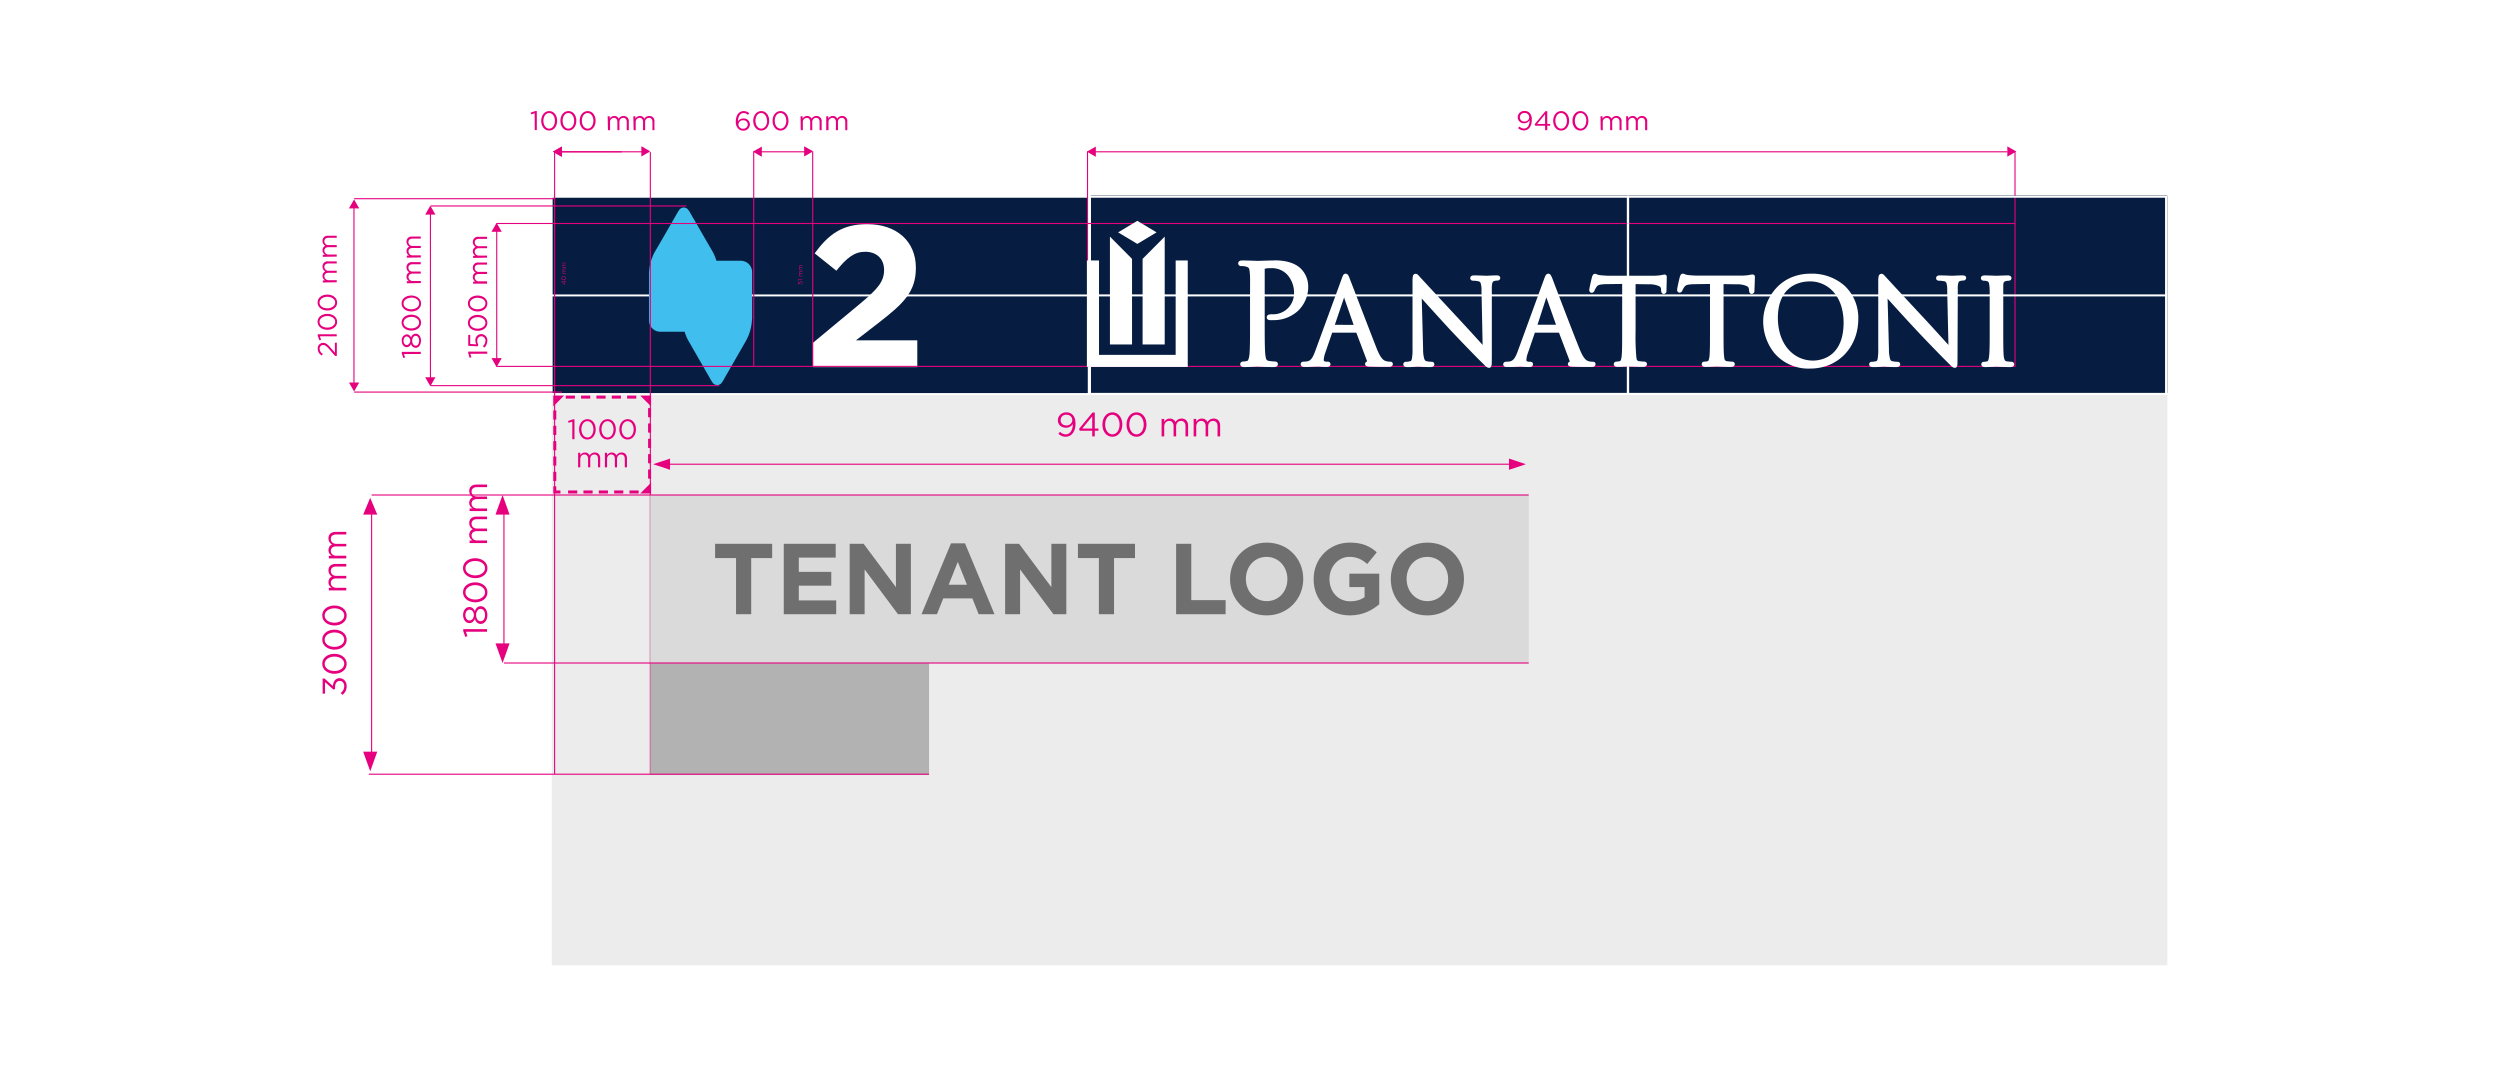 <svg width="888" height="384" fill="none" xmlns="http://www.w3.org/2000/svg"><path fill="#fff" d="M0 0h888v384H0z"/><path d="M769.843 70H196v272.877h573.843V70z" fill="#ECECEC"/><path d="M386.989 69.877H195.947v35.039h191.042V69.877zm382.801-.408H387.409v35.039H769.79v-35.04z" fill="#061D41"/><path d="M386.989 104.916H195.947v35.039h191.042v-35.039zm382.801-.408H387.409v35.039H769.79v-35.039z" fill="#061D41"/><path d="M195.947 104.941V69.877m191.042 35.064H195.947v35.026h191.042v-35.026zm0-35.052H195.947v35.052h191.042V69.889zm-191.042 70.078v-35.026 35.026zm191.216-35.026V69.877m191.029 35.064H387.163v35.026h191.029v-35.026zm0-35.052H387.163v35.052h191.029V69.889zm-191.029 70.078v-35.026 35.026zm-.433-70.078v35.051m0 0v35.027-35.027z" stroke="#fff" stroke-width=".69"/><path d="M267.155 113.314v-16.65a4.062 4.062 0 00-4.049-4.05h-8.642a15.94 15.94 0 00-1.235-3.039 8826.47 8826.47 0 01-8.333-14.413 2.778 2.778 0 00-.296-.42 1.964 1.964 0 00-3.444 0 2.124 2.124 0 00-.297.42s-7.407 12.919-8.333 14.413a17.3 17.3 0 00-2.012 7.56v16.648a4.061 4.061 0 004.037 4.051h8.642c.3 1.05.714 2.065 1.234 3.026l8.309 14.475c.088.147.187.287.296.42a1.966 1.966 0 001.722 1.021 1.96 1.96 0 001.722-1.021c.113-.13.212-.271.296-.42l8.309-14.475a17.296 17.296 0 002.024-7.546" fill="#40BFEF"/><path d="M288.783 130.395h37.036v-9.498h-21.802l8.148-6.299c8.864-6.867 13.148-11.016 13.148-19.39v-.148c0-9.375-6.864-15.439-17.284-15.439-8.938 0-13.727 3.644-18.666 10.362l7.716 6.176c3.704-4.582 6.37-6.731 10.234-6.731s6.716 2.297 6.716 6.508c0 4.212-2.469 6.88-8.642 12.03l-16.604 13.783v8.646z" fill="#fff"/><path d="M125.79 70.58h71.071m-43.937 2.582h90.91m-67.417 6.225h539.297M288.672 53.783v76.167M231 54v221M715.73 53.783v76.189m-589.94 9.292h73.836m-46.702-2.285h102.453m-79.071-6.842h539.622M267.723 53.783v76.506M197 54v221M386.286 53.783v43.228" stroke="#E5007E" stroke-width=".39"/><path d="M143.493 125.764l.395 1.236-.618.172-.555-1.63v-.556h6.74v.741l-5.962.037zm4.16-2.21a1.822 1.822 0 01-1.052-.414 1.82 1.82 0 01-.602-.957 1.706 1.706 0 01-1.531 1.149c-1.037 0-1.765-1.062-1.765-2.297a2.062 2.062 0 011.765-2.285 1.701 1.701 0 011.531 1.148 1.832 1.832 0 011.642-1.371c1.136 0 1.901 1.087 1.901 2.47 0 1.384-.765 2.557-1.889 2.557zm-3.148-4.051c-.654 0-1.16.667-1.16 1.532 0 .864.493 1.543 1.16 1.543a1.576 1.576 0 00.873-2.517 1.58 1.58 0 00-.873-.558zm3.136-.21c-.741 0-1.235.766-1.235 1.742 0 .975.531 1.753 1.235 1.753.666 0 1.234-.642 1.234-1.753 0-1.112-.555-1.754-1.234-1.754v.012zm-1.519-1.865c-1.876 0-3.469-1.124-3.469-2.841 0-1.716 1.568-2.816 3.445-2.816 1.876 0 3.456 1.112 3.456 2.829s-1.555 2.828-3.432 2.828zm0-4.866c-1.469 0-2.777.803-2.777 2.038 0 1.235 1.234 2.05 2.753 2.05 1.456 0 2.777-.815 2.777-2.063 0-1.247-1.284-2.025-2.753-2.025zm0-1.927c-1.876 0-3.469-1.124-3.469-2.853s1.568-2.803 3.445-2.803c1.876 0 3.456 1.111 3.456 2.828 0 1.717-1.555 2.828-3.432 2.828zm0-4.878c-1.469 0-2.777.802-2.777 2.05 0 1.247 1.234 2.038 2.753 2.038 1.456 0 2.777-.803 2.777-2.063 0-1.26-1.284-2.087-2.753-2.087v.062zm-1.617-5.128v-.74h.827a1.792 1.792 0 01-.938-1.594 1.688 1.688 0 01.987-1.593 1.942 1.942 0 01-.987-1.742 1.778 1.778 0 011.987-1.84h3.062v.741h-2.877c-.963 0-1.493.482-1.493 1.235a1.38 1.38 0 00.962 1.301c.183.059.377.078.568.058h2.852v.74h-2.889c-.925 0-1.469.483-1.469 1.236a1.445 1.445 0 00.485 1.019 1.428 1.428 0 001.071.352h2.827v.741l-4.975.086zm0-9.101v-.741h.827a1.793 1.793 0 01-.938-1.594 1.688 1.688 0 01.987-1.593 1.956 1.956 0 01-.987-1.741 1.778 1.778 0 011.987-1.84h3.062v.74h-2.877c-.963 0-1.493.482-1.493 1.236a1.38 1.38 0 00.962 1.3c.183.06.377.079.568.058h2.852v.741h-2.889c-.925 0-1.469.482-1.469 1.235a1.445 1.445 0 00.485 1.019 1.426 1.426 0 001.071.352h2.827v.741l-4.975.087z" fill="#E5007E"/><path d="M152.887 135.065V73.879" stroke="#E5007E" stroke-width=".39"/><path d="M151.023 134.002l1.827 3.186 1.815-3.186h-3.642zm3.642-57.765l-1.815-3.174-1.827 3.174h3.642zm12.382 49.44l.395 1.235-.617.185-.506-1.643v-.556h6.753v.741l-6.025.038zm5.012-2.211l-.543-.506a2.772 2.772 0 00.914-1.902 1.515 1.515 0 00-.392-1.13 1.507 1.507 0 00-1.09-.488 1.454 1.454 0 00-.589.15 1.47 1.47 0 00-.818 1.517 2.9 2.9 0 00.383 1.408l-.346.506-3.259-.197v-3.854h.704v3.199l2.135.148a3.032 3.032 0 01-.296-1.321 2.079 2.079 0 01.509-1.617 2.095 2.095 0 012.429-.521 2.192 2.192 0 011.202 1.31c.098.29.134.597.107.902a3.435 3.435 0 01-1.05 2.396zm-2.382-5.952c-1.876 0-3.469-1.124-3.469-2.841 0-1.716 1.568-2.816 3.444-2.816 1.864 0 3.457 1.112 3.457 2.829s-1.556 2.828-3.432 2.828zm0-4.866c-1.469 0-2.778.803-2.778 2.038 0 1.235 1.235 2.05 2.753 2.05 1.457 0 2.766-.815 2.766-2.063 0-1.247-1.272-2.025-2.741-2.025zm0-2.013c-1.876 0-3.469-1.124-3.469-2.853s1.568-2.803 3.444-2.803c1.864 0 3.457 1.111 3.457 2.828 0 1.717-1.556 2.828-3.432 2.828zm0-4.878c-1.469 0-2.778.802-2.778 2.05 0 1.247 1.235 2.038 2.753 2.038 1.457 0 2.766-.803 2.766-2.063 0-1.26-1.272-1.988-2.741-1.988v-.037zm-1.618-5.003v-.729h.828a1.852 1.852 0 01-.939-1.605 1.696 1.696 0 01.988-1.593 1.97 1.97 0 01-.988-1.741 1.785 1.785 0 01.578-1.38 1.778 1.778 0 011.422-.461h3.062v.74h-2.889c-.963 0-1.494.483-1.494 1.236a1.396 1.396 0 00.465 1.018 1.386 1.386 0 001.066.34h2.852v.742h-2.914c-.926 0-1.469.481-1.469 1.235a1.442 1.442 0 00.48 1.026 1.435 1.435 0 001.076.357h2.827v.815h-4.951zm0-9.14v-.742h.828a1.822 1.822 0 01-.939-1.593 1.696 1.696 0 01.988-1.593 1.977 1.977 0 01-.988-1.741 1.785 1.785 0 01.578-1.38 1.778 1.778 0 011.422-.46h3.062v.74h-2.889c-.963 0-1.494.47-1.494 1.235a1.396 1.396 0 00.465 1.019 1.386 1.386 0 001.066.34h2.852v.729h-2.914c-.926 0-1.469.494-1.469 1.235a1.443 1.443 0 00.48 1.026 1.433 1.433 0 001.076.357h2.827v.741l-4.951.087z" fill="#E5007E"/><path d="M176.442 128.16V81.363" stroke="#E5007E" stroke-width=".39"/><path d="M174.578 127.197l1.815 3.187 1.827-3.187h-3.642zm3.642-44.87l-1.827-3.186-1.815 3.186h3.642zm83.984-36.645a3.31 3.31 0 01-.839-2.594c0-2.038 1.037-3.631 2.79-3.631.731 0 1.435.273 1.975.766l-.444.58a2.323 2.323 0 00-1.581-.654c-1.234 0-1.962 1.358-1.962 2.865v.099a2.166 2.166 0 011.913-1.038 2.132 2.132 0 012.109 1.226c.123.263.191.547.2.837a2.269 2.269 0 01-.705 1.656 2.25 2.25 0 01-1.69.617 2.468 2.468 0 01-1.766-.73zm3.395-1.52a1.485 1.485 0 00-.511-1.071 1.492 1.492 0 00-1.131-.361 1.58 1.58 0 00-1.679 1.47 1.564 1.564 0 001.077 1.434c.202.066.415.091.627.072a1.515 1.515 0 001.5-.93 1.52 1.52 0 00.117-.613zm1.951-1.247c0-1.877 1.123-3.458 2.852-3.458 1.728 0 2.814 1.569 2.814 3.446 0 1.877-1.111 3.47-2.839 3.47s-2.827-1.58-2.827-3.458zm4.876 0c0-1.457-.802-2.766-2.049-2.766-1.247 0-2.037 1.235-2.037 2.754 0 1.47.802 2.779 2.062 2.779 1.259 0 2.086-1.297 2.086-2.767h-.062zm1.988 0c0-1.877 1.111-3.458 2.839-3.458s2.815 1.569 2.815 3.446c0 1.877-1.111 3.47-2.84 3.47-1.728 0-2.814-1.58-2.814-3.458zm4.864 0c0-1.457-.803-2.766-2.05-2.766-1.247 0-2.037 1.235-2.037 2.754 0 1.47.803 2.779 2.062 2.779s2.025-1.297 2.025-2.767zm5.074-1.617h.74v.84a1.789 1.789 0 011.593-.939 1.652 1.652 0 011.592.976 1.963 1.963 0 011.741-.976 1.777 1.777 0 011.839 1.989v3.063h-.74v-2.89c0-.964-.469-1.495-1.235-1.495a1.368 1.368 0 00-1.304.96 1.38 1.38 0 00-.054.572v2.853h-.74v-2.915c0-.926-.494-1.47-1.235-1.47a1.436 1.436 0 00-1.315.982c-.062.185-.085.38-.068.575v2.828h-.74l-.074-4.953zm9.123 0h.728v.84a1.819 1.819 0 011.605-.94 1.676 1.676 0 011.592.977 1.952 1.952 0 011.741-.976 1.767 1.767 0 011.827 1.988v3.063h-.728v-2.89c0-.963-.482-1.494-1.235-1.494a1.37 1.37 0 00-1.358 1.531v2.853h-.74v-2.914c0-.927-.482-1.47-1.235-1.47a1.432 1.432 0 00-1.383 1.556v2.828h-.814v-4.952zm-103.564-1.062l-1.235.395-.185-.617 1.642-.569h.543v6.756h-.74l-.025-5.965zm2.333 2.679c0-1.877 1.124-3.458 2.84-3.458 1.716 0 2.814 1.569 2.814 3.446 0 1.877-1.111 3.47-2.827 3.47s-2.827-1.58-2.827-3.458zm4.864 0c0-1.457-.802-2.766-2.037-2.766-1.234 0-2.049 1.235-2.049 2.754 0 1.47.815 2.779 2.062 2.779 1.246 0 1.999-1.297 1.999-2.767h.025zm1.951 0c0-1.877 1.123-3.458 2.851-3.458 1.729 0 2.803 1.569 2.803 3.446 0 1.877-1.111 3.47-2.827 3.47s-2.827-1.58-2.827-3.458zm4.876 0c0-1.457-.803-2.766-2.049-2.766-1.247 0-2.037 1.235-2.037 2.754 0 1.47.802 2.779 2.061 2.779 1.26 0 2.025-1.297 2.025-2.767zm1.975 0c0-1.877 1.111-3.458 2.84-3.458 1.728 0 2.814 1.569 2.814 3.446 0 1.877-1.111 3.47-2.839 3.47s-2.815-1.58-2.815-3.458zm4.864 0c0-1.457-.802-2.766-2.049-2.766-1.247 0-2.037 1.235-2.037 2.754 0 1.47.802 2.779 2.062 2.779 1.259 0 2.012-1.297 2.012-2.767h.012zm5.074-1.617h.74v.84a1.796 1.796 0 011.593-.94 1.676 1.676 0 011.592.977 1.963 1.963 0 011.741-.976 1.776 1.776 0 011.765 1.228c.08.245.105.505.075.76v3.063h-.741v-2.89c0-.963-.482-1.494-1.235-1.494a1.387 1.387 0 00-1.017.465 1.388 1.388 0 00-.341 1.066v2.853h-.728v-2.914c0-.927-.494-1.47-1.235-1.47a1.42 1.42 0 00-1.37 1.556v2.828h-.741l-.098-4.952zm9.11-.002h.729v.84a1.818 1.818 0 011.605-.939 1.657 1.657 0 011.58.976 1.983 1.983 0 011.741-.976 1.762 1.762 0 011.769 1.226c.079.246.103.507.07.763v3.063h-.704v-2.89c0-.963-.469-1.495-1.234-1.495a1.376 1.376 0 00-1.022.462 1.364 1.364 0 00-.336 1.07v2.853h-.741v-2.915c0-.926-.494-1.47-1.234-1.47a1.43 1.43 0 00-1.383 1.557v2.828h-.728l-.112-4.953zm318.359 1.583v-.173a2.15 2.15 0 01-1.889 1.062 2.122 2.122 0 01-2.333-2.075 2.282 2.282 0 01.734-1.68 2.266 2.266 0 011.735-.592 2.385 2.385 0 011.766.691 3.402 3.402 0 01.753 2.594c0 2.124-1.124 3.631-2.79 3.631a3.11 3.11 0 01-2.062-.827l.444-.58a2.4 2.4 0 001.642.715c1.309.025 2-1.321 2-2.766zm-.136-1.235a1.571 1.571 0 00-1.075-1.442 1.58 1.58 0 00-.628-.077 1.54 1.54 0 00-1.149.433 1.549 1.549 0 00-.468 1.135 1.499 1.499 0 001.042 1.396c.197.063.406.084.612.062a1.567 1.567 0 001.666-1.507zm5.63 3.013h-3.494l-.185-.556 3.79-4.607h.666v4.533h1.037v.63h-1.037v1.593h-.74l-.037-1.593zm0-.63v-3.458l-2.815 3.458h2.815zm2.888-1.112c0-1.877 1.111-3.458 2.84-3.458 1.728 0 2.814 1.569 2.814 3.446 0 1.877-1.111 3.47-2.839 3.47s-2.815-1.58-2.815-3.458zm4.864 0c0-1.457-.802-2.766-2.049-2.766-1.247 0-2.037 1.235-2.037 2.754 0 1.47.802 2.779 2.062 2.779 1.259 0 2.024-1.297 2.024-2.767zm1.976 0c0-1.877 1.124-3.458 2.839-3.458 1.716 0 2.815 1.569 2.815 3.446 0 1.877-1.111 3.47-2.827 3.47s-2.827-1.58-2.827-3.458zm4.938 0c0-1.457-.802-2.766-2.049-2.766-1.247 0-2.037 1.235-2.037 2.754 0 1.47.802 2.779 2.049 2.779 1.247 0 1.975-1.297 1.975-2.767h.062zm5.012-1.617h.728v.84a1.819 1.819 0 011.605-.94 1.655 1.655 0 011.58.977 1.995 1.995 0 011.753-.976 1.767 1.767 0 011.827 1.988v3.063h-.728v-2.89c0-.963-.481-1.494-1.235-1.494a1.37 1.37 0 00-1.357 1.531v2.853h-.741v-2.914c0-.927-.482-1.47-1.235-1.47a1.427 1.427 0 00-1.315.981c-.061.185-.084.38-.067.575v2.828h-.729l-.086-4.952zm9.098 0h.741v.84a1.789 1.789 0 011.593-.94 1.678 1.678 0 011.592.977 1.968 1.968 0 011.741-.976 1.776 1.776 0 011.839 1.988v3.063h-.74v-2.89c0-.963-.482-1.494-1.235-1.494a1.38 1.38 0 00-1.3.962 1.372 1.372 0 00-.058.57v2.852h-.741v-2.914c0-.927-.481-1.47-1.234-1.47a1.42 1.42 0 00-1.37 1.556v2.828h-.741l-.087-4.952z" fill="#E5007E"/><path d="M269.599 53.92h16.876" stroke="#E5007E" stroke-width=".39"/><path d="M270.599 52.055l-3.173 1.815 3.173 1.828v-3.643z" fill="#E5007E"/><path d="M198.528 53.92h22.357" stroke="#E5007E" stroke-width=".39"/><path d="M199.54 52.055l-3.185 1.815 3.173 1.828.012-3.643z" fill="#E5007E"/><path d="M198.021 53.92h31.53" stroke="#E5007E" stroke-width=".39"/><path d="M199.589 52.055l-3.172 1.815 3.172 1.828v-3.643z" fill="#E5007E"/><path d="M387.656 53.92H713" stroke="#E5007E" stroke-width=".39"/><path d="M389.236 52.055l-3.185 1.815 3.185 1.828v-3.643zm-103.6 3.532l3.172-1.828-3.172-1.816v3.644zm-57.825 0l3.172-1.828-3.172-1.816v3.644z" fill="#E5007E"/><path d="M591.155 97.543a9.369 9.369 0 00-1.235.21c-.933.129-1.873.195-2.815.198h-15.542c-.432 0-2.037-.074-3.198-.21-1.16-.136-1.024-.383-1.851-.494-.753.135-.716.518-.852.691-.136.173-.161.433-.198.52-.136.505-.926 3.828-.95 4.519a.91.91 0 00.485.925c.11.057.231.091.354.101a1.12 1.12 0 001.025-.803c.18-.433.404-.847.666-1.235.445-.717 1.099-.988 3.704-1.038l5.444-.074v16.834c0 3.965 0 7.225-.185 8.893-.136 1.235-.407 1.716-.691 1.716a6.408 6.408 0 01-1.111.149 1.12 1.12 0 00-.692.222.923.923 0 00-.308.667.969.969 0 00.161.508c.1.151.241.27.407.344.243.098.503.144.765.136 1.234 0 3.901-.124 4.049-.124.148 0 2.827.124 5.099.124.271.002.54-.053.79-.161a.931.931 0 00.531-.827.925.925 0 00-.309-.667 1.061 1.061 0 00-.679-.222c-.321 0-1.234-.087-1.79-.161-.839-.148-.876-.469-1.025-1.68a86.14 86.14 0 01-.247-8.917v-16.772l4.593.074a8.415 8.415 0 013.703.63 1.23 1.23 0 01.766 1.062v.445c.004.281.067.559.185.815a.876.876 0 00.79.469 1.04 1.04 0 00.742-.41 1.064 1.064 0 00.196-.825c0-.42.099-3.285.099-4.545a2.043 2.043 0 000-.506.855.855 0 00-.802-.63l-.074.05zm31.27-.05a9.354 9.354 0 00-1.234.21c-.929.13-1.865.197-2.803.198h-15.629c-.432 0-2.037-.074-3.148-.21-1.111-.136-1.074-.383-1.901-.494-.753.136-.716.519-.852.692-.136.173-.16.42-.197.519-.136.494-.926 3.828-.951 4.52-.007.226.053.45.173.642a.863.863 0 00.716.383 1.096 1.096 0 001-.84c.18-.397.395-.777.642-1.136.506-.729 1.098-.976 3.703-1.037l5.445-.075V117.7c0 3.964 0 7.225-.186 8.892-.135 1.235-.407 1.717-.691 1.717a5.864 5.864 0 01-1.111.148.935.935 0 00-.728.284.892.892 0 00-.223.605.955.955 0 00.507.84c.245.106.51.157.777.148 1.235 0 3.901-.123 4.037-.123.136 0 2.778.123 5.037.123h.074c.281.005.56-.054.815-.173a.91.91 0 00.506-.815.884.884 0 00-.309-.654 1.012 1.012 0 00-.679-.235c-.321 0-1.234-.086-1.79-.161-.777-.135-.876-.494-1.024-1.679-.198-1.692-.198-4.941-.198-8.917v-16.785l4.543.074a8.422 8.422 0 013.704.63 1.23 1.23 0 01.753 1.062l.062.457c.004.274.067.543.185.79a.859.859 0 00.79.482 1.064 1.064 0 00.923-.803c.034-.142.04-.289.015-.432 0-.395.148-3.273.148-4.545.03-.18.03-.364 0-.543a.86.86 0 00-.827-.593h-.074zm21.654 30.593c-7.062 0-12.556-5.804-12.58-15.179 0-8.793 4.851-12.894 11.431-12.956 6.173 0 11.877 4.941 11.914 14.611 0 11.684-7.259 13.45-10.765 13.524zm-.865-30.876c-11.839 0-16.9 9.88-16.925 16.821a18.013 18.013 0 003.914 11.326 15.853 15.853 0 0012.74 5.558c10.333 0 17.098-7.979 17.123-17.551a15.673 15.673 0 00-4.84-11.844 17.462 17.462 0 00-12.036-4.31h.024zm-169.08 18.155l3.284-9.67 3.395 9.707-6.679-.037zm20.197 13.228a1.077 1.077 0 00-.592-.124 4.93 4.93 0 01-1.482-.222c-.667-.21-1.666-.593-3.16-4.212-2.469-6.274-8.988-23.342-9.63-24.923a6.901 6.901 0 00-.58-1.334 1.086 1.086 0 00-.938-.568 1.024 1.024 0 00-.901.63c-.23.456-.42.931-.568 1.42l-9.395 25.665c-.778 2.075-1.469 3.273-2.938 3.47-.284 0-.876.074-1.111.074-.22-.012-.438.04-.63.149a.897.897 0 00-.245 1.265.925.925 0 00.431.34c.266.09.546.132.827.124 1.987 0 4.284-.124 4.666-.124.383 0 2.222.124 3.235.124.249.006.498-.04.728-.136a.944.944 0 00.543-.852.868.868 0 00-.37-.717 1.064 1.064 0 00-.667-.173h-.432a1.32 1.32 0 01-.716-.197c-.173-.124-.222-.186-.222-.358a8.826 8.826 0 01.543-2.569l2.469-7.189h8.568l3.777 9.992a.633.633 0 010 .26.96.96 0 00-.666.889c0 .141.036.28.106.403a.818.818 0 00.289.301c.469.177.968.257 1.469.235 2.864.086 5.901.086 6.53.086.268.005.535-.033.791-.111a.937.937 0 00.679-.877.857.857 0 00-.445-.766m37.987-30.655a2.14 2.14 0 00-.729-.086c-1.753 0-3.16.123-3.518.123-.358 0-2.469-.123-4.333-.123a2.691 2.691 0 00-.766.074.94.94 0 00-.703.864.985.985 0 00.246.655.968.968 0 00.741.284c.63.009 1.258.075 1.877.198.518.148.629.246.827.679.24.851.344 1.735.308 2.618l.395 19.304c-1.95-2.136-5.493-6.051-8.752-9.547a4142.4 4142.4 0 01-13.136-14.166c-.21-.198-.481-.531-.765-.84-.284-.309-.457-.605-1.161-.704a1.05 1.05 0 00-.975.939 9.287 9.287 0 00-.111 1.778v23.689a18.82 18.82 0 01-.222 3.779c-.198.717-.309.754-.556.853a5.68 5.68 0 01-1.506.222 1.002 1.002 0 00-.642.185.877.877 0 00-.345.704.95.95 0 00.58.877c.242.082.497.119.753.111.913 0 1.827 0 2.543-.074l1.395-.062c.321 0 2.012.136 4.383.136.273.009.546-.037.802-.136a.9.9 0 00.568-.852.871.871 0 00-.296-.679 1.009 1.009 0 00-.642-.21 8.448 8.448 0 01-1.901-.235c-.359-.123-.507-.234-.754-.84a12.186 12.186 0 01-.395-3.347l-.481-18.044c2.037 2.272 5.79 6.435 9.605 10.572 4.394 4.73 10.345 10.782 10.802 11.227 2.283 2.161 2.469 2.692 3.481 2.828a.85.85 0 00.654-.309c.408-.679.297-1.235.346-3.272v-24.233a8.055 8.055 0 01.222-2.47c.173-.383.259-.457.803-.605.285-.08.58-.117.876-.111a1.23 1.23 0 00.704-.198.885.885 0 00.382-.74.913.913 0 00-.641-.853m165.487.037a2.32 2.32 0 00-.765-.086c-1.704 0-3.099.123-3.507.123-.407 0-2.394-.123-4.283-.123a2.813 2.813 0 00-.778.074.909.909 0 00-.691.864.947.947 0 00.234.655.998.998 0 00.753.284c.63.01 1.258.075 1.877.198a.97.97 0 01.814.679c.231.848.318 1.729.26 2.606l.444 19.329c-1.95-2.125-5.469-6.064-8.74-9.56-6.358-6.817-12.531-13.487-13.136-14.166-.209-.198-.493-.531-.765-.828-.272-.296-.469-.63-1.16-.716a1.074 1.074 0 00-1 .926 8.086 8.086 0 00-.136 1.791v23.689a19.325 19.325 0 01-.21 3.792c-.185.728-.284.741-.519.84-.49.138-.996.213-1.506.222a1.046 1.046 0 00-.654.185.9.9 0 00-.333.704.952.952 0 00.555.877c.23.08.473.117.716.111.951 0 1.877 0 2.593-.074l1.407-.062c.309 0 2.012.136 4.383.136.27.01.539-.036.79-.136a.941.941 0 00.58-.852.892.892 0 00-.333-.704 1.047 1.047 0 00-.655-.185 9.201 9.201 0 01-1.913-.235c-.346-.123-.482-.222-.716-.827a12.984 12.984 0 01-.383-3.36l-.481-18.007a660.375 660.375 0 009.617 10.535c4.394 4.73 10.345 10.782 10.802 11.227 2.222 2.161 2.469 2.692 3.481 2.828a.892.892 0 00.654-.358c.358-.667.235-1.136.284-3.236l.099-24.232a7.292 7.292 0 01.222-2.47c.161-.383.247-.457.803-.605.285-.08.58-.117.876-.112a1.003 1.003 0 00.974-.557 1.01 1.01 0 00.1-.381.899.899 0 00-.654-.852m16.839 30.642c-.321 0-1.234-.086-1.802-.16-.568-.074-.828-.482-1.025-1.705-.185-1.655-.185-4.94-.185-8.892v-16.192c0-1.297.234-1.532 1-1.742a7.57 7.57 0 01.95-.11.912.912 0 00.871-1.308.91.91 0 00-.439-.434 1.76 1.76 0 00-.777-.136c-1.235 0-3.901.124-4.037.124-.136 0-2.827-.124-4.185-.124a1.726 1.726 0 00-.778.136.914.914 0 00-.556.84.952.952 0 00.306.657.928.928 0 00.682.244c.387.005.773.055 1.148.149.568.16.753.37.901 1.729.149 1.358.099 2.47.099 8.88v7.287c0 3.964 0 7.237-.234 8.88a5.382 5.382 0 01-.284 1.346c-.148.284-.198.321-.408.383a6.074 6.074 0 01-1.074.148 1.013 1.013 0 00-.679.235.865.865 0 00-.308.655.934.934 0 00.53.852c.252.098.521.144.791.136 1.234 0 3.851-.124 4.049-.124.197 0 2.716.124 4.938.124h.062c.285.004.567-.055.827-.173a.929.929 0 00.494-.815.925.925 0 00-.309-.667 1.066 1.066 0 00-.667-.223m-261.743-35.99c-2.234 0-5.012.148-6.037.148-.333 0-3.271-.136-5.456-.148a2.323 2.323 0 00-.865.148.964.964 0 00.47 1.84c.5-.007 1.001.034 1.493.124 1.383.383 1.395.556 1.581 2.149.185 1.593.098 2.853.098 10.374v8.485c0 4.607 0 8.559-.234 10.499a6.758 6.758 0 01-.371 1.593c-.16.346-.259.432-.518.494a6.77 6.77 0 01-1.321.185 1.112 1.112 0 00-.728.247.922.922 0 00-.309.692.998.998 0 00.556.889c.272.115.568.165.864.148 1.469 0 4.555-.148 4.641-.148.087 0 3.235.148 5.901.148.306.012.61-.047.889-.173a.981.981 0 00.531-.864.879.879 0 00-.308-.692 1.115 1.115 0 00-.729-.247 19.505 19.505 0 01-2.074-.198c-1.049-.16-1.136-.642-1.333-2.074-.235-1.94-.247-5.892-.247-10.499V95.813a1.548 1.548 0 010-.333 6.443 6.443 0 011.778-.222h.518a7.405 7.405 0 015.642 2.223 9.552 9.552 0 012.469 6.953 7.41 7.41 0 01-7.716 7.201 4.83 4.83 0 00-1.234.111 1.013 1.013 0 00-.741.988.962.962 0 00.531.84c.183.082.38.128.58.136a7.03 7.03 0 001.086 0 12.703 12.703 0 008.963-3.347 11.83 11.83 0 003.58-8.769 8.99 8.99 0 00-2.617-6.176c-.815-.79-3.271-2.964-9.444-2.94m113.687 36.139a1.24 1.24 0 00-.593-.124 4.646 4.646 0 01-1.494-.222c-.654-.21-1.617-.58-3.111-4.212-2.543-6.274-9.061-23.379-9.629-24.936a9.135 9.135 0 00-.629-1.346 1.039 1.039 0 00-.902-.568 1.085 1.085 0 00-.926.605c-.237.462-.439.94-.604 1.433l-9.383 25.702c-.79 2.075-1.469 3.285-2.95 3.47-.297 0-.877.074-1.111.074a.935.935 0 00-.711.23.95.95 0 00-.326.672.921.921 0 00.58.852c.269.097.554.139.839.124 1.988 0 4.296-.124 4.667-.124.37 0 2.234.124 3.234.124a1.64 1.64 0 00.741-.136.924.924 0 00.531-.84.856.856 0 00-.358-.729 1.153 1.153 0 00-.667-.173h-.444a1.382 1.382 0 01-.667-.185.437.437 0 01-.222-.358 7.716 7.716 0 01.543-2.557l2.469-7.225h8.568l3.79 10.004c.011.091.011.182 0 .272a.99.99 0 00-.63.877.847.847 0 00.37.679 3.08 3.08 0 001.457.26c2.914.086 5.901.086 6.531.086.276.013.552-.025.815-.111a.91.91 0 00.654-.865.837.837 0 00-.432-.778v.025zm-20.185-13.265l3.148-9.707 3.432 9.707h-6.58zM390.372 92.516v33.532h27.222V92.516h4.296v37.83h-35.826v-37.83h4.308z" fill="#fff"/><path d="M402.1 122.355h-7.851V84.043l7.851 7.904v30.408zm3.753 0h7.852V84.043l-7.852 7.904v30.408zm-8.703-39.819l6.827-4.1 6.839 4.1-6.839 4.1-6.827-4.1z" fill="#fff"/><path d="M578.328 104.941V69.877m191.042 35.064H578.328v35.026H769.37v-35.026zm0-35.052H578.328v35.052H769.37V69.889zm-191.042 70.078v-35.026 35.026z" stroke="#fff" stroke-width=".69"/><path d="M119.024 126.431l-2.135-2.47c-.926-1.025-1.445-1.408-2.111-1.408a1.225 1.225 0 00-.92.404 1.233 1.233 0 00-.315.954 2.131 2.131 0 001.148 1.791l-.395.556a2.644 2.644 0 01-1.432-2.408 1.933 1.933 0 011.136-1.908c.241-.108.501-.165.765-.167.976 0 1.58.518 2.605 1.692l1.593 1.791v-3.508h.679v4.681h-.618zm-5.382-6.99l.395 1.235-.605.185-.568-1.581v-.555h6.741v.741l-5.963-.025zm2.642-2.298c-1.877 0-3.469-1.124-3.469-2.853s1.58-2.804 3.457-2.804c1.876 0 3.469 1.1 3.469 2.829s-1.568 2.828-3.457 2.828zm0-4.879c-1.457 0-2.778.803-2.778 2.051 0 1.247 1.235 2.038 2.766 2.038 1.469 0 2.777-.803 2.777-2.063 0-1.26-1.308-2.026-2.765-2.026zm0-1.975c-1.877 0-3.469-1.111-3.469-2.84 0-1.729 1.58-2.816 3.457-2.816 1.876 0 3.469 1.111 3.469 2.84 0 1.73-1.568 2.816-3.457 2.816zm0-4.866c-1.457 0-2.778.803-2.778 2.05 0 1.248 1.235 2.038 2.766 2.038 1.469 0 2.777-.802 2.777-2.062 0-1.26-1.308-2.026-2.765-2.026zm-1.618-5.077v-.74h.827a1.82 1.82 0 01-.938-1.594 1.682 1.682 0 01.988-1.594 1.977 1.977 0 01-.988-1.74 1.779 1.779 0 011.988-1.841h3.061v.74h-2.888c-.951 0-1.494.47-1.494 1.236a1.38 1.38 0 00.962 1.301c.183.059.377.078.569.058h2.851v.728h-2.901c-.926 0-1.481.494-1.481 1.235a1.45 1.45 0 00.991 1.316c.186.062.382.085.577.068h2.814v.741l-4.938.086zm0-9.114v-.728h.827a1.844 1.844 0 01-.938-1.606 1.672 1.672 0 01.988-1.581 1.984 1.984 0 01-.988-1.741 1.78 1.78 0 011.988-1.84h3.061v.728h-2.888c-.951 0-1.494.482-1.494 1.235a1.372 1.372 0 001.531 1.359h2.851v.74h-2.901c-.926 0-1.481.495-1.481 1.236a1.45 1.45 0 00.991 1.316c.186.061.382.084.577.067h2.814v.729l-4.938.086z" fill="#E5007E"/><path d="M125.728 137.498V72.842" stroke="#E5007E" stroke-width=".39"/><path d="M123.95 135.867l1.815 3.187 1.827-3.174-3.642-.013zm3.642-61.852l-1.827-3.187-1.815 3.187h3.642zM713 55.643l3.185-1.827L713 52v3.643z" fill="#E5007E"/><path d="M197.059 145.785v25.591m4.728 3.37h25.579m3.37-4.729v-25.591m-4.728-3.371h-25.579" stroke="#E5007E" stroke-width="1.07" stroke-dasharray="3.26 2.19"/><path d="M197.059 172.734v2.014h2.012m0-33.693h-2.012v2.013l2.012-2.013zm31.665 2.013v-2.013h-2.024l2.024 2.013zm-2.024 31.68h2.024v-2.014l-2.024 2.014z" stroke="#E5007E" stroke-width="1.07"/><path d="M203.275 156v-6.23l-1.32.41-.19-.64 1.71-.59h.58V156h-.78zm5.364.12c-1.81 0-2.95-1.64-2.95-3.6v-.02c0-1.96 1.17-3.62 2.97-3.62 1.8 0 2.94 1.64 2.94 3.6v.02c0 1.96-1.16 3.62-2.96 3.62zm.02-.72c1.31 0 2.12-1.35 2.12-2.88v-.02c0-1.53-.84-2.9-2.14-2.9-1.31 0-2.13 1.34-2.13 2.88v.02c0 1.53.84 2.9 2.15 2.9zm7.129.72c-1.81 0-2.95-1.64-2.95-3.6v-.02c0-1.96 1.17-3.62 2.97-3.62 1.8 0 2.94 1.64 2.94 3.6v.02c0 1.96-1.16 3.62-2.96 3.62zm.02-.72c1.31 0 2.12-1.35 2.12-2.88v-.02c0-1.53-.84-2.9-2.14-2.9-1.31 0-2.13 1.34-2.13 2.88v.02c0 1.53.84 2.9 2.15 2.9zm7.128.72c-1.81 0-2.95-1.64-2.95-3.6v-.02c0-1.96 1.17-3.62 2.97-3.62 1.8 0 2.94 1.64 2.94 3.6v.02c0 1.96-1.16 3.62-2.96 3.62zm.02-.72c1.31 0 2.12-1.35 2.12-2.88v-.02c0-1.53-.84-2.9-2.14-2.9-1.31 0-2.13 1.34-2.13 2.88v.02c0 1.53.84 2.9 2.15 2.9zM205.348 166v-5.17h.77v.87c.34-.51.8-.98 1.67-.98.84 0 1.38.45 1.66 1.03.37-.57.92-1.03 1.82-1.03 1.19 0 1.92.8 1.92 2.08v3.2h-.77v-3.02c0-1-.5-1.56-1.34-1.56-.78 0-1.42.58-1.42 1.6V166h-.77v-3.04c0-.97-.51-1.54-1.33-1.54-.82 0-1.44.68-1.44 1.63V166h-.77zm9.512 0v-5.17h.77v.87c.34-.51.8-.98 1.67-.98.84 0 1.38.45 1.66 1.03.37-.57.92-1.03 1.82-1.03 1.19 0 1.92.8 1.92 2.08v3.2h-.77v-3.02c0-1-.5-1.56-1.34-1.56-.78 0-1.42.58-1.42 1.6V166h-.77v-3.04c0-.97-.51-1.54-1.33-1.54-.82 0-1.44.68-1.44 1.63V166h-.77z" fill="#E6007E"/><path d="M285.028 100.462a.797.797 0 01-.249.558l-.127-.117c.132-.136.215-.285.215-.444.001-.224-.147-.378-.346-.379h-.004c-.195-.001-.329.16-.329.388a.668.668 0 00.088.329l-.078.118-.762-.047.001-.9h.164l-.002.746.501.035a.707.707 0 01-.069-.308c.001-.304.182-.54.48-.54h.004c.306.001.514.234.513.561zm-.025-1.092l-1.392-.004.091.295-.143.042-.132-.383.001-.13 1.576.005-.001.175zm.003-1.264l-1.156-.003v-.172h.195c-.114-.076-.219-.18-.219-.374a.394.394 0 01.231-.37.462.462 0 01-.229-.408c0-.266.18-.428.466-.428l.715.002v.173l-.675-.002c-.224-.001-.349.11-.35.298 0 .175.129.32.357.32l.667.003-.001.17-.679-.002c-.217 0-.345.113-.345.296s.151.323.364.323l.659.002v.172zm.004-2.12l-1.156-.003v-.172h.195c-.114-.076-.219-.18-.218-.374 0-.187.101-.308.231-.37a.46.46 0 01-.23-.408c.001-.266.18-.428.466-.428l.715.003v.172l-.675-.002c-.224 0-.349.11-.35.298 0 .175.13.32.358.321l.666.002-.001.17-.679-.002c-.217 0-.345.113-.345.296s.151.323.364.323l.659.002v.172zm-84.008 4.187l-.371-.001-.002.825-.127.044-1.076-.888v-.155l1.058.004v-.244h.148l-.001.244.371.001v.17zm-.52.656l.001-.658-.807-.002.806.66zm.549-1.988c-.001.405-.368.658-.806.657h-.004c-.438-.001-.809-.264-.808-.666 0-.403.368-.656.806-.655h.004c.438.001.809.261.808.664zm-.161-.005c.001-.293-.301-.475-.643-.476h-.004c-.342 0-.649.186-.649.477-.001.292.298.477.643.478h.004c.342 0 .649-.186.649-.479zm.138-1.658l-1.156-.003v-.172h.195c-.114-.076-.219-.18-.219-.374a.393.393 0 01.231-.37.46.46 0 01-.229-.408c0-.266.179-.428.466-.427l.715.002v.172l-.675-.002c-.224 0-.349.11-.35.298 0 .175.129.32.357.321l.666.002v.17l-.679-.002c-.217 0-.345.113-.345.296-.001.184.151.323.363.323l.66.002v.172zm.004-2.12l-1.156-.003v-.172h.195c-.114-.076-.219-.179-.219-.373a.394.394 0 01.231-.37.46.46 0 01-.229-.409c0-.265.18-.428.466-.427l.715.002v.172l-.675-.002c-.224 0-.349.11-.35.299 0 .174.129.32.357.32l.667.002-.001.17-.679-.002c-.217 0-.345.113-.345.296-.001.184.151.323.364.323l.659.002v.172z" fill="#E5007E"/><path d="M173 224.401h-7.476l.492 1.584-.768.228-.708-2.052v-.696H173v.936zm.12-5.933c0 1.788-.972 3.156-2.376 3.156h-.024c-.996 0-1.704-.72-2.064-1.728-.36.78-.96 1.44-1.932 1.44h-.024c-1.296 0-2.22-1.332-2.22-2.868 0-1.536.924-2.868 2.22-2.868h.024c.972 0 1.572.66 1.932 1.44.372-.996 1.056-1.728 2.052-1.728h.024c1.428 0 2.388 1.368 2.388 3.156zm-4.8 0c0-1.068-.624-1.92-1.536-1.92h-.024c-.828 0-1.452.828-1.452 1.92s.612 1.92 1.452 1.92h.024c.912 0 1.536-.852 1.536-1.92zm3.972 0c0-1.38-.72-2.196-1.572-2.196h-.024c-.936 0-1.596.972-1.596 2.196 0 1.224.66 2.196 1.596 2.196h.024c.852 0 1.572-.816 1.572-2.196zm.852-8.063c0 2.172-1.968 3.54-4.32 3.54h-.024c-2.352 0-4.344-1.404-4.344-3.564s1.968-3.528 4.32-3.528h.024c2.352 0 4.344 1.392 4.344 3.552zm-.864-.024c0-1.572-1.62-2.544-3.456-2.544h-.024c-1.836 0-3.48 1.008-3.48 2.568 0 1.572 1.608 2.556 3.456 2.556h.024c1.836 0 3.48-1.008 3.48-2.58zm.864-8.554c0 2.172-1.968 3.54-4.32 3.54h-.024c-2.352 0-4.344-1.404-4.344-3.564s1.968-3.528 4.32-3.528h.024c2.352 0 4.344 1.392 4.344 3.552zm-.864-.024c0-1.572-1.62-2.544-3.456-2.544h-.024c-1.836 0-3.48 1.008-3.48 2.568 0 1.572 1.608 2.556 3.456 2.556h.024c1.836 0 3.48-1.008 3.48-2.58zm.72-8.899h-6.204v-.924h1.044c-.612-.408-1.176-.96-1.176-2.004 0-1.008.54-1.656 1.236-1.992-.684-.444-1.236-1.104-1.236-2.184 0-1.428.96-2.304 2.496-2.304H173v.924h-3.624c-1.2 0-1.872.6-1.872 1.608 0 .936.696 1.716 1.92 1.716H173v.912h-3.648c-1.164 0-1.848.612-1.848 1.596 0 .984.816 1.728 1.956 1.728H173v.924zm0-11.379h-6.204v-.924h1.044c-.612-.408-1.176-.96-1.176-2.004 0-1.008.54-1.656 1.236-1.992-.684-.444-1.236-1.104-1.236-2.184 0-1.428.96-2.304 2.496-2.304H173v.924h-3.624c-1.2 0-1.872.6-1.872 1.608 0 .936.696 1.716 1.92 1.716H173v.912h-3.648c-1.164 0-1.848.612-1.848 1.596 0 .984.816 1.728 1.956 1.728H173v.924z" fill="#E6007E"/><path d="M179 230.728V181" stroke="#E6007E" stroke-width=".39"/><path d="M178.506 235.499l2.494-6.962h-5l2.506 6.962zm-47 38.463L134 267h-5l2.506 6.962zm47-98.136L176 182.788h5l-2.494-6.962zm200.058-21.546c1.62 0 2.496-1.692 2.496-3.504v-.168c-.528.816-1.296 1.332-2.376 1.332-1.728 0-2.928-1.092-2.928-2.604v-.024c0-1.596 1.236-2.856 3.024-2.856.96 0 1.668.324 2.208.864.636.636 1.044 1.572 1.044 3.252v.024c0 2.664-1.416 4.548-3.492 4.548-1.092 0-1.884-.444-2.592-1.032l.552-.732c.684.6 1.32.9 2.064.9zm.228-3.156c1.284 0 2.088-.936 2.088-1.896v-.024c0-1.068-.876-1.908-2.136-1.908-1.26 0-2.016.924-2.016 1.968v.024c0 1.068.84 1.836 2.064 1.836zm9.162 3.876v-1.992h-4.428l-.24-.684 4.752-5.784h.828v5.676h1.308v.792h-1.308V155h-.912zm-3.528-2.784h3.528v-4.332l-3.528 4.332zm10.678 2.928c-2.172 0-3.54-1.968-3.54-4.32v-.024c0-2.352 1.404-4.344 3.564-4.344s3.528 1.968 3.528 4.32v.024c0 2.352-1.392 4.344-3.552 4.344zm.024-.864c1.572 0 2.544-1.62 2.544-3.456v-.024c0-1.836-1.008-3.48-2.568-3.48-1.572 0-2.556 1.608-2.556 3.456v.024c0 1.836 1.008 3.48 2.58 3.48zm8.554.864c-2.172 0-3.54-1.968-3.54-4.32v-.024c0-2.352 1.404-4.344 3.564-4.344s3.528 1.968 3.528 4.32v.024c0 2.352-1.392 4.344-3.552 4.344zm.024-.864c1.572 0 2.544-1.62 2.544-3.456v-.024c0-1.836-1.008-3.48-2.568-3.48-1.572 0-2.556 1.608-2.556 3.456v.024c0 1.836 1.008 3.48 2.58 3.48zm8.9.72v-6.204h.924v1.044c.408-.612.96-1.176 2.004-1.176 1.008 0 1.656.54 1.992 1.236.444-.684 1.104-1.236 2.184-1.236 1.428 0 2.304.96 2.304 2.496V155h-.924v-3.624c0-1.2-.6-1.872-1.608-1.872-.936 0-1.716.696-1.716 1.92V155h-.912v-3.648c0-1.164-.612-1.848-1.596-1.848-.984 0-1.728.816-1.728 1.956V155h-.924zm11.379 0v-6.204h.924v1.044c.408-.612.96-1.176 2.004-1.176 1.008 0 1.656.54 1.992 1.236.444-.684 1.104-1.236 2.184-1.236 1.428 0 2.304.96 2.304 2.496V155h-.924v-3.624c0-1.2-.6-1.872-1.608-1.872-.936 0-1.716.696-1.716 1.92V155h-.912v-3.648c0-1.164-.612-1.848-1.596-1.848-.984 0-1.728.816-1.728 1.956V155h-.924z" fill="#E6007E"/><path d="M236 164.887h302" stroke="#E6007E" stroke-width=".39"/><path d="M232 164.881l6 1.994v-3.979l-6 1.985zm310 0l-6-1.985v3.979l6-1.994z" fill="#E6007E"/><path d="M330 175.826h-99v99.456h99v-99.456z" fill="#B2B2B2"/><path d="M543 175.826H231V235.5h312v-59.674z" fill="#DADADA"/><path d="M507.035 213.521c-4.333 0-7.409-3.571-7.409-7.857v-.072c0-4.286 3.006-7.786 7.339-7.786s7.409 3.572 7.409 7.858v.071c0 4.286-3.006 7.786-7.339 7.786zm-.07 5.072c7.548 0 13.035-5.822 13.035-12.929v-.072c0-7.107-5.417-12.858-12.965-12.858-7.549 0-13.035 5.822-13.035 12.93v.071c0 7.108 5.417 12.858 12.965 12.858zm-27.503 0c4.473 0 7.933-1.786 10.449-3.965v-10.857h-10.623v4.75h5.416v3.572c-1.363 1-3.11 1.5-5.067 1.5-4.333 0-7.409-3.358-7.409-7.929v-.072c0-4.25 3.111-7.786 7.025-7.786 2.83 0 4.508.929 6.395 2.536l3.39-4.179c-2.552-2.214-5.207-3.429-9.611-3.429-7.408 0-12.825 5.822-12.825 12.93v.071c0 7.393 5.242 12.858 12.86 12.858zm-29.518-5.072c-4.333 0-7.408-3.571-7.408-7.857v-.072c0-4.286 3.005-7.786 7.338-7.786 4.334 0 7.409 3.572 7.409 7.858v.071c0 4.286-3.005 7.786-7.339 7.786zm-.07 5.072c7.549 0 13.035-5.822 13.035-12.929v-.072c0-7.107-5.416-12.858-12.965-12.858-7.548 0-13.035 5.822-13.035 12.93v.071c0 7.108 5.417 12.858 12.965 12.858zm-32.115-.429h17.578v-5H423.14v-20.001h-5.381v25.001zm-27.433 0h5.381v-19.929h7.444v-5.072h-20.269v5.072h7.444v19.929zm-33.304 0h5.312v-15.893l11.847 15.893h4.577v-25.001h-5.311v15.394l-11.463-15.394h-4.962v25.001zm-20.059-10.465l3.25-8.107 3.25 8.107h-6.5zm-9.646 10.465h5.487l2.237-5.607h10.344l2.236 5.607h5.627l-10.484-25.18h-4.963l-10.484 25.18zm-25.51 0h5.311v-15.893l11.847 15.893h4.578v-25.001h-5.312v15.394l-11.462-15.394h-4.962v25.001zm-23.414 0h18.626v-4.893h-13.28v-5.25h11.533v-4.893h-11.533v-5.072h13.105v-4.893h-18.451v25.001zm-16.949 0h5.381v-19.929h7.444v-5.072H254v5.072h7.444v19.929z" fill="#706F6F"/><path d="M123.144 243.702c0 1.404-.612 2.448-1.5 3.132l-.612-.684c.792-.648 1.248-1.428 1.248-2.46 0-1.02-.648-1.836-1.632-1.836h-.024c-1.044 0-1.62.972-1.62 2.352v.54l-.564.192-2.988-2.652v4.104h-.852v-5.364h.696l2.928 2.64c.12-1.464.828-2.772 2.364-2.772h.024c1.5 0 2.532 1.248 2.532 2.808zm0-7.912c0 2.172-1.968 3.54-4.32 3.54h-.024c-2.352 0-4.344-1.404-4.344-3.564s1.968-3.528 4.32-3.528h.024c2.352 0 4.344 1.392 4.344 3.552zm-.864-.024c0-1.572-1.62-2.544-3.456-2.544h-.024c-1.836 0-3.48 1.008-3.48 2.568 0 1.572 1.608 2.556 3.456 2.556h.024c1.836 0 3.48-1.008 3.48-2.58zm.864-8.554c0 2.172-1.968 3.54-4.32 3.54h-.024c-2.352 0-4.344-1.404-4.344-3.564s1.968-3.528 4.32-3.528h.024c2.352 0 4.344 1.392 4.344 3.552zm-.864-.024c0-1.572-1.62-2.544-3.456-2.544h-.024c-1.836 0-3.48 1.008-3.48 2.568 0 1.572 1.608 2.556 3.456 2.556h.024c1.836 0 3.48-1.008 3.48-2.58zm.864-8.554c0 2.172-1.968 3.54-4.32 3.54h-.024c-2.352 0-4.344-1.404-4.344-3.564s1.968-3.528 4.32-3.528h.024c2.352 0 4.344 1.392 4.344 3.552zm-.864-.024c0-1.572-1.62-2.544-3.456-2.544h-.024c-1.836 0-3.48 1.008-3.48 2.568 0 1.572 1.608 2.556 3.456 2.556h.024c1.836 0 3.48-1.008 3.48-2.58zm.72-8.9h-6.204v-.924h1.044c-.612-.408-1.176-.96-1.176-2.004 0-1.008.54-1.656 1.236-1.992-.684-.444-1.236-1.104-1.236-2.184 0-1.428.96-2.304 2.496-2.304H123v.924h-3.624c-1.2 0-1.872.6-1.872 1.608 0 .936.696 1.716 1.92 1.716H123v.912h-3.648c-1.164 0-1.848.612-1.848 1.596 0 .984.816 1.728 1.956 1.728H123v.924zm0-11.379h-6.204v-.924h1.044c-.612-.408-1.176-.96-1.176-2.004 0-1.008.54-1.656 1.236-1.992-.684-.444-1.236-1.104-1.236-2.184 0-1.428.96-2.304 2.496-2.304H123v.924h-3.624c-1.2 0-1.872.6-1.872 1.608 0 .936.696 1.716 1.92 1.716H123v.912h-3.648c-1.164 0-1.848.612-1.848 1.596 0 .984.816 1.728 1.956 1.728H123v.924z" fill="#E6007E"/><path d="M132 270.309v-89.51" stroke="#E6007E" stroke-width=".39"/><path d="M131.494 176.82L129 182.788h5l-2.506-5.968z" fill="#E6007E"/><path d="M132 175.826h411M179 235.5h364M131 275h199" stroke="#E6007E" stroke-width=".39"/></svg>